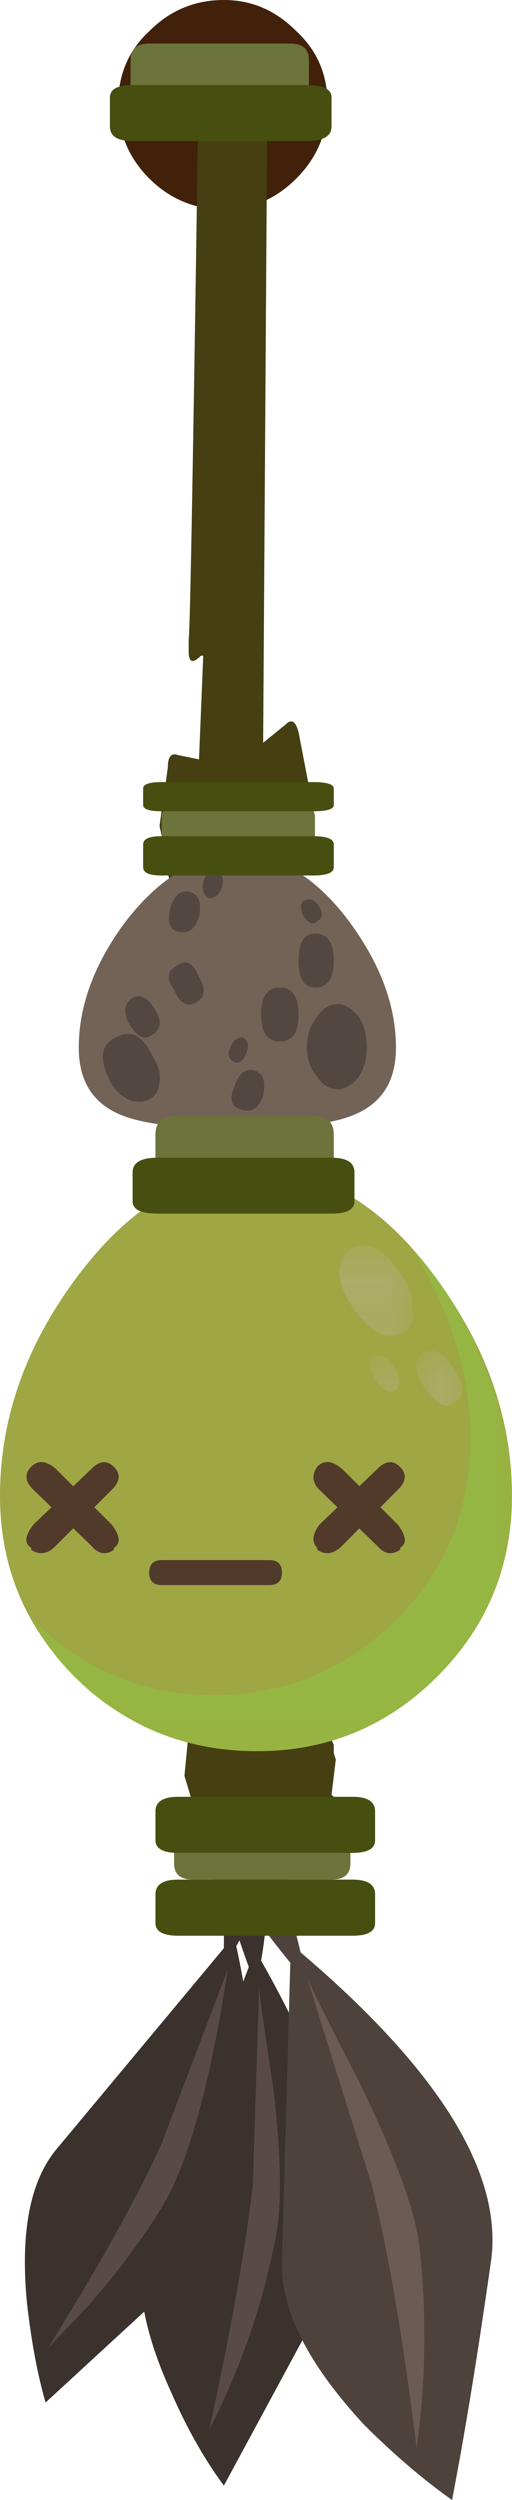 <?xml version="1.0" encoding="UTF-8" standalone="no"?>
<!-- Created with Inkscape (http://www.inkscape.org/) -->
<svg xmlns:inkscape="http://www.inkscape.org/namespaces/inkscape" xmlns:rdf="http://www.w3.org/1999/02/22-rdf-syntax-ns#" xmlns="http://www.w3.org/2000/svg" xmlns:xlink="http://www.w3.org/1999/xlink" xmlns:ns1="http://sozi.baierouge.fr" xmlns:cc="http://creativecommons.org/ns#" xmlns:sodipodi="http://sodipodi.sourceforge.net/DTD/sodipodi-0.dtd" xmlns:dc="http://purl.org/dc/elements/1.1/" id="svg2" xml:space="preserve" viewBox="0 0 12.35 60.25" version="1.1" inkscape:version="0.91 r13725">
  <defs id="defs6">
    <clipPath id="clipPath36">
      <path id="path38" d="m0 14.2h10v10h-10v-10z" inkscape:connector-curvature="0"/>
    </clipPath>
    <mask id="mask40">
      <g id="g42">
        <g id="g44" clip-path="url(#clipPath36)">
          <path id="path46" style="fill:#000000;fill-opacity:.5" d="m0 14.2h10v10h-10v-10z" inkscape:connector-curvature="0"/>
        </g>
      </g>
    </mask>
    <clipPath id="clipPath52">
      <path id="path54" d="m0 14.2h10v10h-10v-10z" inkscape:connector-curvature="0"/>
    </clipPath>
    <clipPath id="clipPath56">
      <path id="path58" d="m0 15h10v10h-10v-10z" inkscape:connector-curvature="0"/>
    </clipPath>
    <clipPath id="clipPath92">
      <path id="path94" d="m1 26.2h7v6h-7v-6z" inkscape:connector-curvature="0"/>
    </clipPath>
    <mask id="mask96">
      <g id="g98">
        <g id="g100" clip-path="url(#clipPath92)">
          <path id="path102" style="fill:#000000;fill-opacity:.301" d="m1 26.2h7v6h-7v-6z" inkscape:connector-curvature="0"/>
        </g>
      </g>
    </mask>
    <clipPath id="clipPath108">
      <path id="path110" d="m1 26.2h7v6h-7v-6z" inkscape:connector-curvature="0"/>
    </clipPath>
    <clipPath id="clipPath112">
      <path id="path114" d="m1 27h7v6h-7v-6z" inkscape:connector-curvature="0"/>
    </clipPath>
    <clipPath id="clipPath178">
      <path id="path180" d="m6 22.2h2v2h-2v-2z" inkscape:connector-curvature="0"/>
    </clipPath>
    <mask id="mask182">
      <g id="g184">
        <g id="g186" clip-path="url(#clipPath178)">
          <path id="path188" style="fill:#000000;fill-opacity:.301" d="m6 22.2h2v2h-2v-2z" inkscape:connector-curvature="0"/>
        </g>
      </g>
    </mask>
    <clipPath id="clipPath194">
      <path id="path196" d="m6 22.2h2v2h-2v-2z" inkscape:connector-curvature="0"/>
    </clipPath>
    <clipPath id="clipPath198">
      <path id="path200" d="m6 23h2v2h-2v-2z" inkscape:connector-curvature="0"/>
    </clipPath>
    <clipPath id="clipPath222">
      <path id="path224" d="m8 20.2h1v2h-1v-2z" inkscape:connector-curvature="0"/>
    </clipPath>
    <mask id="mask226">
      <g id="g228">
        <g id="g230" clip-path="url(#clipPath222)">
          <path id="path232" style="fill:#000000;fill-opacity:.301" d="m8 20.2h1v2h-1v-2z" inkscape:connector-curvature="0"/>
        </g>
      </g>
    </mask>
    <clipPath id="clipPath238">
      <path id="path240" d="m8 20.2h1v2h-1v-2z" inkscape:connector-curvature="0"/>
    </clipPath>
    <clipPath id="clipPath242">
      <path id="path244" d="m8 21h1v2h-1v-2z" inkscape:connector-curvature="0"/>
    </clipPath>
    <clipPath id="clipPath266">
      <path id="path268" d="m7 21.2h1v1h-1v-1z" inkscape:connector-curvature="0"/>
    </clipPath>
    <mask id="mask270">
      <g id="g272">
        <g id="g274" clip-path="url(#clipPath266)">
          <path id="path276" style="fill:#000000;fill-opacity:.301" d="m7 21.2h1v1h-1v-1z" inkscape:connector-curvature="0"/>
        </g>
      </g>
    </mask>
    <clipPath id="clipPath282">
      <path id="path284" d="m7 21.2h1v1h-1v-1z" inkscape:connector-curvature="0"/>
    </clipPath>
    <clipPath id="clipPath286">
      <path id="path288" d="m7 22h1v1h-1v-1z" inkscape:connector-curvature="0"/>
    </clipPath>
  </defs>
  <g id="g10" transform="matrix(1.25 0 0 -1.25 0 60.25)">
    <g id="g12">
      <path id="path14" style="fill-rule:evenodd;fill:#42210b" d="m6.32 46.2c0-0.559-0.199-1.039-0.601-1.441-0.399-0.399-0.867-0.598-1.399-0.598-0.558 0-1.039 0.199-1.441 0.598-0.399 0.402-0.598 0.882-0.598 1.441s0.199 1.027 0.598 1.398c0.402 0.403 0.883 0.602 1.441 0.602 0.535 0 1-0.199 1.399-0.602 0.402-0.371 0.601-0.839 0.601-1.398z" inkscape:connector-curvature="0"/>
      <path id="path16" style="fill-rule:evenodd;fill:#453f12" d="m3.84 47.079 1.32-0.598-0.082-12.601 0.442 0.359c0.105 0.106 0.187 0.055 0.242-0.16l0.238-1.238v-0.2l-0.121-1.121c-0.051-0.215-0.117-0.293-0.199-0.242l-0.68 0.16v-0.758c0.16 0.106 0.238 0.079 0.238-0.082v-0.238c0-0.16-0.078-0.293-0.238-0.398l-0.039-0.043v-0.918h0.039c0.16 0.105 0.238 0.066 0.238-0.121v-0.2c0-0.16-0.078-0.292-0.238-0.402h-0.039l0.039-3 0.039 0.043c0.16 0.051 0.242 0.012 0.242-0.121v-0.16c0-0.106-0.082-0.215-0.242-0.32l0.039-1.321 0.402 0.242c0.106 0.051 0.188 0.012 0.243-0.121l0.277-0.679 0.039-0.161-0.039-0.839c0-0.161-0.066-0.215-0.199-0.161l-0.68 0.079 0.078-0.879c0.16 0.054 0.242 0.027 0.242-0.082v-0.118c0.024-0.082-0.043-0.175-0.203-0.281h-0.039l0.082-0.922c0.106 0.11 0.227 0.161 0.36 0.161 0.265 0.054 0.453 0 0.558-0.161-0.16 0.11-0.32 0.137-0.48 0.082-0.184-0.078-0.332-0.199-0.438-0.359l0.039-0.961h0.039c0.161 0.055 0.243 0.027 0.243-0.078v-0.121c0-0.133-0.067-0.227-0.204-0.281h-0.039l0.039-0.598 0.043 0.039c0.133 0.055 0.2 0.027 0.2-0.078l0.039-0.16c0-0.082-0.078-0.176-0.239-0.282l0.039-1.519 0.399 0.238c0.109 0.055 0.187 0.028 0.242-0.078l0.32-0.762v-0.16l0.039-0.121-0.082-0.68 0.161-0.16c0.109-0.105 0.121-0.199 0.043-0.277l-0.922-0.563-0.2-1.238c0-0.133-0.082-0.172-0.242-0.121l-0.797 0.441-0.16 0.122-0.121 0.117-0.64 0.761c-0.133 0.133-0.133 0.227 0 0.282l0.281 0.199-0.242 0.801 0.082 0.84c0.054 0.132 0.121 0.199 0.199 0.199l0.398-0.082-0.039 1.16h-0.039c-0.16-0.106-0.238-0.078-0.238 0.082v0.117l0.039 0.16-0.402 0.203c-0.184 0.079-0.387 0.079-0.598 0l-0.242-0.16 0.242 0.239c0.184 0.132 0.426 0.175 0.719 0.121l0.519-0.2v0.039l-0.039 0.52-0.039-0.039c-0.16-0.055-0.242-0.027-0.242 0.078v0.16c0 0.11 0.066 0.199 0.199 0.281h0.043l-0.121 2.122v0.078l-0.039-0.039c-0.16-0.055-0.242-0.028-0.242 0.082v0.117c0 0.105 0.066 0.199 0.203 0.281h0.039l-0.039 1.078-0.16-0.078c-0.11-0.109-0.188-0.082-0.242 0.078l-0.321 0.641v0.121l-0.039 0.16 0.078 0.719c0 0.133 0.067 0.199 0.203 0.199l0.399-0.078-0.039 0.879h-0.039c-0.16-0.106-0.242-0.082-0.242 0.078v0.16c0 0.133 0.082 0.242 0.242 0.32h0.039l-0.082 2.68-0.039 0.043v0.117c-0.16-0.105-0.239-0.078-0.239 0.082v0.2l0.039 0.121-0.039 0.039c-0.16 0.265-0.363 0.453-0.601 0.558-0.188 0.11-0.387 0.11-0.602 0l-0.277-0.199 0.238 0.32c0.215 0.188 0.469 0.243 0.762 0.161 0.238-0.079 0.48-0.266 0.719-0.559h0.039v0.918h-0.039c-0.055-0.051-0.106-0.066-0.16-0.039-0.051 0.027-0.079 0.066-0.079 0.121v0.199c0 0.188 0.079 0.332 0.239 0.442l0.039 0.039 0.043 1-0.16-0.121c-0.11-0.079-0.188-0.04-0.243 0.121l-0.238 1.039c-0.055 0.054-0.055 0.121 0 0.199l-0.043 0.199 0.16 1.121c0 0.215 0.067 0.293 0.203 0.242l0.399-0.082 0.082 2h-0.043c-0.16-0.16-0.238-0.132-0.238 0.082v0.239c0.027 0.082 0.093 3.812 0.199 11.199z" inkscape:connector-curvature="0"/>
      <path id="path18" style="fill-rule:evenodd;fill:#3b322e" d="m3.32 2.04c-0.613 1.332-0.761 2.398-0.441 3.199l1.922 5.039c-0.535 1.442-0.574 2.137-0.121 2.082s0.574-0.707 0.359-1.961c1.602-2.824 2.055-4.918 1.359-6.277l-2.078-3.844c-0.375 0.508-0.707 1.094-1 1.762z" inkscape:connector-curvature="0"/>
      <path id="path20" style="fill-rule:evenodd;fill:#584b45" d="m5 9.88c0-0.078 0.094-0.746 0.281-2 0.16-1.387 0.16-2.387 0-3-0.242-1.2-0.652-2.371-1.242-3.52 0.43 1.973 0.707 3.547 0.84 4.719l0.121 3.801z" inkscape:connector-curvature="0"/>
      <path id="path22" style="fill-rule:evenodd;fill:#3b322e" d="m4.84 12.559c0.238-0.132 0.293-0.425 0.16-0.879-0.105-0.347-0.254-0.679-0.441-1 0.214-0.96 0.32-1.906 0.32-2.839-0.024-1.52-0.359-2.586-1-3.2l-3-2.761c-0.16 0.558-0.277 1.199-0.359 1.922-0.133 1.386 0.066 2.386 0.601 3l3.199 3.839c0 1.465 0.172 2.106 0.52 1.918z" inkscape:connector-curvature="0"/>
      <path id="path24" style="fill-rule:evenodd;fill:#584b45" d="m4.398 10.239c-0.343-2.238-0.773-3.773-1.277-4.598-0.375-0.613-0.855-1.253-1.441-1.921l-0.758-0.797c1.012 1.625 1.746 2.945 2.199 3.957l1.277 3.359z" inkscape:connector-curvature="0"/>
      <path id="path26" style="fill-rule:evenodd;fill:#4e423d" d="m7.039 1.438c-1.094 1.176-1.625 2.227-1.598 3.16l0.161 5.762c-1.094 1.332-1.403 2.039-0.922 2.117 0.425 0.082 0.8-0.558 1.121-1.918 2.664-2.265 3.89-4.238 3.679-5.918-0.265-1.867-0.519-3.414-0.757-4.64-0.563 0.398-1.121 0.879-1.684 1.437z" inkscape:connector-curvature="0"/>
      <path id="path28" style="fill-rule:evenodd;fill:#6b5b54" d="m5.922 10.079c0.023-0.078 0.355-0.746 1-2 0.664-1.359 1.051-2.387 1.156-3.078 0.16-1.309 0.149-2.641-0.039-4-0.266 2.16-0.559 3.867-0.879 5.121l-1.238 3.957z" inkscape:connector-curvature="0"/>
      <path id="path30" style="fill-rule:evenodd;fill:#9fa644" d="m9.879 19.36c0-1.359-0.481-2.519-1.438-3.48-0.961-0.961-2.121-1.442-3.48-1.442-1.387 0-2.563 0.485-3.52 1.442-0.961 0.961-1.441 2.121-1.441 3.48 0 1.465 0.48 2.852 1.441 4.16 1.039 1.414 2.211 2.121 3.52 2.121 1.305 0 2.465-0.707 3.48-2.121 0.957-1.308 1.438-2.695 1.438-4.16z" inkscape:connector-curvature="0"/>
      <g id="g32">
        <g id="g48" mask="url(#mask40)">
          <g id="g60">
            <g id="g62" clip-path="url(#clipPath52)">
              <g id="g64" transform="translate(0 -0.8)">
                <g id="g68">
                  <g id="g70" clip-path="url(#clipPath56)">
                    <g id="g72">
                      <path id="path74" style="fill-rule:evenodd;fill:#8cc63f" d="m9.359 22.641c0.348-0.852 0.52-1.68 0.52-2.481 0-1.359-0.481-2.519-1.438-3.48-0.961-0.961-2.121-1.442-3.48-1.442-0.934 0-1.789 0.227-2.563 0.684-0.773 0.453-1.371 1.078-1.796 1.879 0.984-0.989 2.16-1.481 3.519-1.481s2.531 0.481 3.52 1.442c0.961 0.957 1.437 2.133 1.437 3.519 0 1.199-0.371 2.414-1.117 3.641 0.586-0.641 1.051-1.402 1.398-2.281z" inkscape:connector-curvature="0"/>
                    </g>
                  </g>
                </g>
              </g>
            </g>
          </g>
        </g>
      </g>
      <path id="path76" style="fill-rule:evenodd;fill:#523a2a" d="m2.199 18.321c-0.16-0.109-0.304-0.082-0.437 0.078l-1.121 1.082c-0.161 0.16-0.172 0.305-0.039 0.442 0.132 0.132 0.293 0.117 0.476-0.043l1.082-1.078c0.16-0.215 0.172-0.364 0.039-0.442v-0.039z" inkscape:connector-curvature="0"/>
      <path id="path78" style="fill-rule:evenodd;fill:#523a2a" d="m2.199 19.919c0.133-0.133 0.121-0.278-0.039-0.438l-1.082-1.082c-0.156-0.16-0.316-0.187-0.476-0.078v0.039c-0.137 0.078-0.122 0.227 0.039 0.442l1.121 1.078c0.16 0.16 0.304 0.172 0.437 0.039z" inkscape:connector-curvature="0"/>
      <path id="path80" style="fill-rule:evenodd;fill:#523a2a" d="m7.719 18.321c-0.16-0.109-0.305-0.082-0.442 0.078l-1.117 1.082c-0.133 0.133-0.148 0.282-0.039 0.442 0.133 0.132 0.293 0.117 0.481-0.043l1.078-1.078c0.16-0.215 0.175-0.364 0.043-0.442v-0.039h-0.004z" inkscape:connector-curvature="0"/>
      <path id="path82" style="fill-rule:evenodd;fill:#523a2a" d="m7.719 19.919c0.133-0.133 0.121-0.278-0.039-0.438l-1.078-1.082c-0.161-0.16-0.321-0.187-0.481-0.078v0.039c-0.109 0.106-0.094 0.254 0.039 0.442l1.121 1.078c0.16 0.16 0.305 0.172 0.438 0.039z" inkscape:connector-curvature="0"/>
      <path id="path84" style="fill-rule:evenodd;fill:#523a2a" d="m5.441 17.88c0-0.16-0.082-0.239-0.242-0.239h-2.078c-0.16 0-0.242 0.079-0.242 0.239s0.082 0.242 0.242 0.242h2.078c0.16 0 0.242-0.082 0.242-0.242z" inkscape:connector-curvature="0"/>
      <path id="path86" style="fill-rule:evenodd;fill:#736357" d="m7.641 28.001c0-0.668-0.293-1.106-0.879-1.321-0.43-0.16-1.149-0.242-2.16-0.242-1.043 0-1.774 0.082-2.204 0.242-0.586 0.215-0.878 0.653-0.878 1.321 0 0.801 0.292 1.597 0.878 2.398 0.668 0.879 1.403 1.321 2.204 1.321 0.796 0 1.519-0.442 2.16-1.321 0.586-0.801 0.879-1.597 0.879-2.398z" inkscape:connector-curvature="0"/>
      <g id="g88">
        <g id="g104" mask="url(#mask96)">
          <g id="g116">
            <g id="g118" clip-path="url(#clipPath108)">
              <g id="g120" transform="translate(0 -0.8)">
                <g id="g124">
                  <g id="g126" clip-path="url(#clipPath112)">
                    <g id="g128">
                      <path id="path130" style="fill-rule:evenodd;fill:#736357" d="m7.641 28.801c0-0.668-0.293-1.106-0.879-1.321-0.43-0.16-1.149-0.242-2.16-0.242-1.657 0-2.629 0.282-2.922 0.84 0.425-0.183 1.187-0.277 2.281-0.277 1.012 0 1.734 0.078 2.16 0.238 0.586 0.215 0.879 0.652 0.879 1.32 0 0.934-0.375 1.84-1.121 2.719 0.508-0.344 0.933-0.851 1.281-1.519 0.32-0.614 0.481-1.2 0.481-1.758z" inkscape:connector-curvature="0"/>
                    </g>
                  </g>
                </g>
              </g>
            </g>
          </g>
        </g>
      </g>
      <path id="path132" style="fill-rule:evenodd;fill:#534741" d="m7.078 28.001c0-0.215-0.051-0.403-0.156-0.563-0.133-0.16-0.27-0.238-0.402-0.238-0.161 0-0.293 0.078-0.399 0.238-0.133 0.16-0.199 0.348-0.199 0.563 0 0.238 0.066 0.437 0.199 0.597 0.106 0.161 0.238 0.243 0.399 0.243 0.132 0 0.269-0.082 0.402-0.243 0.105-0.16 0.156-0.359 0.156-0.597z" inkscape:connector-curvature="0"/>
      <path id="path134" style="fill-rule:evenodd;fill:#534741" d="m6.441 29.68c0-0.347-0.121-0.519-0.363-0.519-0.211 0-0.316 0.172-0.316 0.519 0 0.348 0.105 0.52 0.316 0.52 0.242 0 0.363-0.172 0.363-0.52z" inkscape:connector-curvature="0"/>
      <path id="path136" style="fill-rule:evenodd;fill:#534741" d="m5.762 28.641c0-0.347-0.121-0.519-0.364-0.519-0.238 0-0.359 0.172-0.359 0.519 0 0.348 0.121 0.52 0.359 0.52 0.243 0 0.364-0.176 0.364-0.52z" inkscape:connector-curvature="0"/>
      <path id="path138" style="fill-rule:evenodd;fill:#534741" d="m2.961 27.802c0.105-0.161 0.144-0.321 0.117-0.481-0.023-0.16-0.09-0.266-0.199-0.32-0.133-0.055-0.266-0.055-0.399 0-0.16 0.078-0.281 0.199-0.359 0.359-0.215 0.426-0.176 0.707 0.117 0.84 0.297 0.16 0.535 0.027 0.723-0.398z" inkscape:connector-curvature="0"/>
      <path id="path140" style="fill-rule:evenodd;fill:#534741" d="m3 28.72c0.133-0.215 0.105-0.375-0.078-0.481-0.137-0.105-0.281-0.027-0.442 0.242-0.105 0.211-0.082 0.371 0.079 0.481 0.16 0.078 0.308 0 0.441-0.242z" inkscape:connector-curvature="0"/>
      <path id="path142" style="fill-rule:evenodd;fill:#534741" d="m3.84 29.36c0.133-0.215 0.121-0.375-0.039-0.48-0.188-0.106-0.336-0.028-0.442 0.242-0.16 0.211-0.132 0.371 0.082 0.476 0.161 0.11 0.293 0.028 0.399-0.238z" inkscape:connector-curvature="0"/>
      <path id="path144" style="fill-rule:evenodd;fill:#534741" d="m3.84 30.52c-0.078-0.242-0.215-0.332-0.399-0.281-0.16 0.027-0.214 0.176-0.16 0.441 0.078 0.266 0.211 0.375 0.399 0.321 0.16-0.055 0.215-0.215 0.16-0.481z" inkscape:connector-curvature="0"/>
      <path id="path146" style="fill-rule:evenodd;fill:#534741" d="m5.078 27.079c-0.078-0.238-0.211-0.332-0.398-0.277-0.215 0.05-0.266 0.199-0.16 0.437 0.082 0.266 0.214 0.375 0.402 0.32 0.156-0.054 0.211-0.214 0.156-0.48z" inkscape:connector-curvature="0"/>
      <path id="path148" style="fill-rule:evenodd;fill:#534741" d="m4.762 27.919c-0.055-0.16-0.137-0.227-0.242-0.199-0.106 0.054-0.133 0.148-0.079 0.281 0.051 0.133 0.133 0.199 0.239 0.199 0.105-0.055 0.132-0.145 0.082-0.281z" inkscape:connector-curvature="0"/>
      <path id="path150" style="fill-rule:evenodd;fill:#534741" d="m4.281 31.079c-0.054-0.133-0.136-0.199-0.242-0.199-0.105 0.054-0.144 0.16-0.117 0.32 0.051 0.16 0.133 0.215 0.238 0.16 0.133 0 0.172-0.094 0.121-0.281z" inkscape:connector-curvature="0"/>
      <path id="path152" style="fill-rule:evenodd;fill:#534741" d="m6.16 30.72c0.078-0.133 0.067-0.227-0.039-0.282-0.082-0.078-0.176-0.039-0.281 0.121-0.051 0.161-0.039 0.254 0.039 0.282 0.109 0.054 0.199 0.011 0.281-0.121z" inkscape:connector-curvature="0"/>
      <path id="path154" style="fill-rule:evenodd;fill:#6c733b" d="m6.078 31.88c0-0.16-0.105-0.239-0.316-0.239h-2.321c-0.214 0-0.32 0.079-0.32 0.239v0.558c0 0.16 0.106 0.242 0.32 0.242h2.321c0.211 0 0.316-0.082 0.316-0.242v-0.558z" inkscape:connector-curvature="0"/>
      <path id="path156" style="fill-rule:evenodd;fill:#474f10" d="m6.441 31.481c0-0.109-0.136-0.16-0.402-0.16h-2.918c-0.242 0-0.359 0.051-0.359 0.16v0.438c0 0.109 0.117 0.16 0.359 0.16h2.918c0.266 0 0.402-0.051 0.402-0.16v-0.438z" inkscape:connector-curvature="0"/>
      <path id="path158" style="fill-rule:evenodd;fill:#474f10" d="m6.441 32.68c0-0.082-0.136-0.121-0.402-0.121h-2.918c-0.242 0-0.359 0.039-0.359 0.121v0.321c0 0.078 0.117 0.121 0.359 0.121h2.918c0.266 0 0.402-0.043 0.402-0.121v-0.321z" inkscape:connector-curvature="0"/>
      <path id="path160" style="fill-rule:evenodd;fill:#6c733b" d="m6.441 25.598c0-0.238-0.121-0.359-0.363-0.359h-2.719c-0.238 0-0.359 0.121-0.359 0.359v0.723c0 0.238 0.121 0.359 0.359 0.359h2.719c0.242 0 0.363-0.121 0.363-0.359v-0.723z" inkscape:connector-curvature="0"/>
      <path id="path162" style="fill-rule:evenodd;fill:#6c733b" d="m6.762 12.278c0-0.211-0.121-0.316-0.364-0.316h-2.679c-0.239 0-0.36 0.105-0.36 0.316v0.762c0 0.215 0.121 0.32 0.36 0.32h2.679c0.243 0 0.364-0.109 0.364-0.32v-0.762z" inkscape:connector-curvature="0"/>
      <path id="path164" style="fill-rule:evenodd;fill:#474f10" d="m6.84 25.04c0-0.16-0.149-0.238-0.442-0.238h-3.359c-0.32 0-0.48 0.078-0.48 0.238v0.558c0 0.188 0.16 0.282 0.48 0.282h3.359c0.293 0 0.442-0.094 0.442-0.282v-0.558z" inkscape:connector-curvature="0"/>
      <path id="path166" style="fill-rule:evenodd;fill:#6c733b" d="m5.961 46.278c0-0.211-0.121-0.316-0.359-0.316h-2.723c-0.238 0-0.359 0.105-0.359 0.316v0.762c0 0.215 0.121 0.32 0.359 0.32h2.723c0.238 0 0.359-0.105 0.359-0.32v-0.762z" inkscape:connector-curvature="0"/>
      <path id="path168" style="fill-rule:evenodd;fill:#474f10" d="m6.398 45.759c0-0.184-0.16-0.278-0.476-0.278h-3.363c-0.293 0-0.438 0.094-0.438 0.278v0.562c0 0.16 0.145 0.238 0.438 0.238h3.363c0.316 0 0.476-0.078 0.476-0.238v-0.562z" inkscape:connector-curvature="0"/>
      <path id="path170" style="fill-rule:evenodd;fill:#474f10" d="m7.238 12.72c0-0.161-0.144-0.243-0.437-0.243h-3.36c-0.293 0-0.441 0.082-0.441 0.243v0.558c0 0.188 0.148 0.281 0.441 0.281h3.36c0.293 0 0.437-0.093 0.437-0.281v-0.558z" inkscape:connector-curvature="0"/>
      <path id="path172" style="fill-rule:evenodd;fill:#474f10" d="m7.238 11.122c0-0.16-0.144-0.242-0.437-0.242h-3.36c-0.293 0-0.441 0.082-0.441 0.242v0.558c0 0.188 0.148 0.282 0.441 0.282h3.36c0.293 0 0.437-0.094 0.437-0.282v-0.558z" inkscape:connector-curvature="0"/>
      <g id="g174">
        <g id="g190" mask="url(#mask182)">
          <g id="g202">
            <g id="g204" clip-path="url(#clipPath194)">
              <g id="g206" transform="translate(0 -0.8)">
                <g id="g210">
                  <g id="g212" clip-path="url(#clipPath198)">
                    <g id="g214">
                      <path id="path216" style="fill-rule:evenodd;fill:#c4bebb" d="m6.801 23.801c-0.321 0.504-0.336 0.879-0.039 1.121 0.316 0.183 0.652 0.012 1-0.524 0.133-0.183 0.199-0.398 0.199-0.636 0.027-0.215-0.027-0.364-0.16-0.442-0.321-0.187-0.656-0.027-1 0.481z" inkscape:connector-curvature="0"/>
                    </g>
                  </g>
                </g>
              </g>
            </g>
          </g>
        </g>
      </g>
      <g id="g218">
        <g id="g234" mask="url(#mask226)">
          <g id="g246">
            <g id="g248" clip-path="url(#clipPath238)">
              <g id="g250" transform="translate(0 -0.8)">
                <g id="g254">
                  <g id="g256" clip-path="url(#clipPath242)">
                    <g id="g258">
                      <path id="path260" style="fill-rule:evenodd;fill:#c4bebb" d="m8.762 22.602c0.211-0.321 0.211-0.536 0-0.641-0.16-0.133-0.348-0.039-0.563 0.277-0.211 0.321-0.226 0.547-0.039 0.684 0.215 0.105 0.414 0 0.602-0.32z" inkscape:connector-curvature="0"/>
                    </g>
                  </g>
                </g>
              </g>
            </g>
          </g>
        </g>
      </g>
      <g id="g262">
        <g id="g278" mask="url(#mask270)">
          <g id="g290">
            <g id="g292" clip-path="url(#clipPath282)">
              <g id="g294" transform="translate(0 -0.8)">
                <g id="g298">
                  <g id="g300" clip-path="url(#clipPath286)">
                    <g id="g302">
                      <path id="path304" style="fill-rule:evenodd;fill:#c4bebb" d="m7.602 22.641c0.132-0.188 0.144-0.336 0.039-0.442-0.133-0.078-0.266-0.011-0.399 0.199-0.137 0.243-0.148 0.387-0.043 0.442 0.133 0.082 0.266 0.015 0.403-0.199z" inkscape:connector-curvature="0"/>
                    </g>
                  </g>
                </g>
              </g>
            </g>
          </g>
        </g>
      </g>
    </g>
  </g>
</svg>
